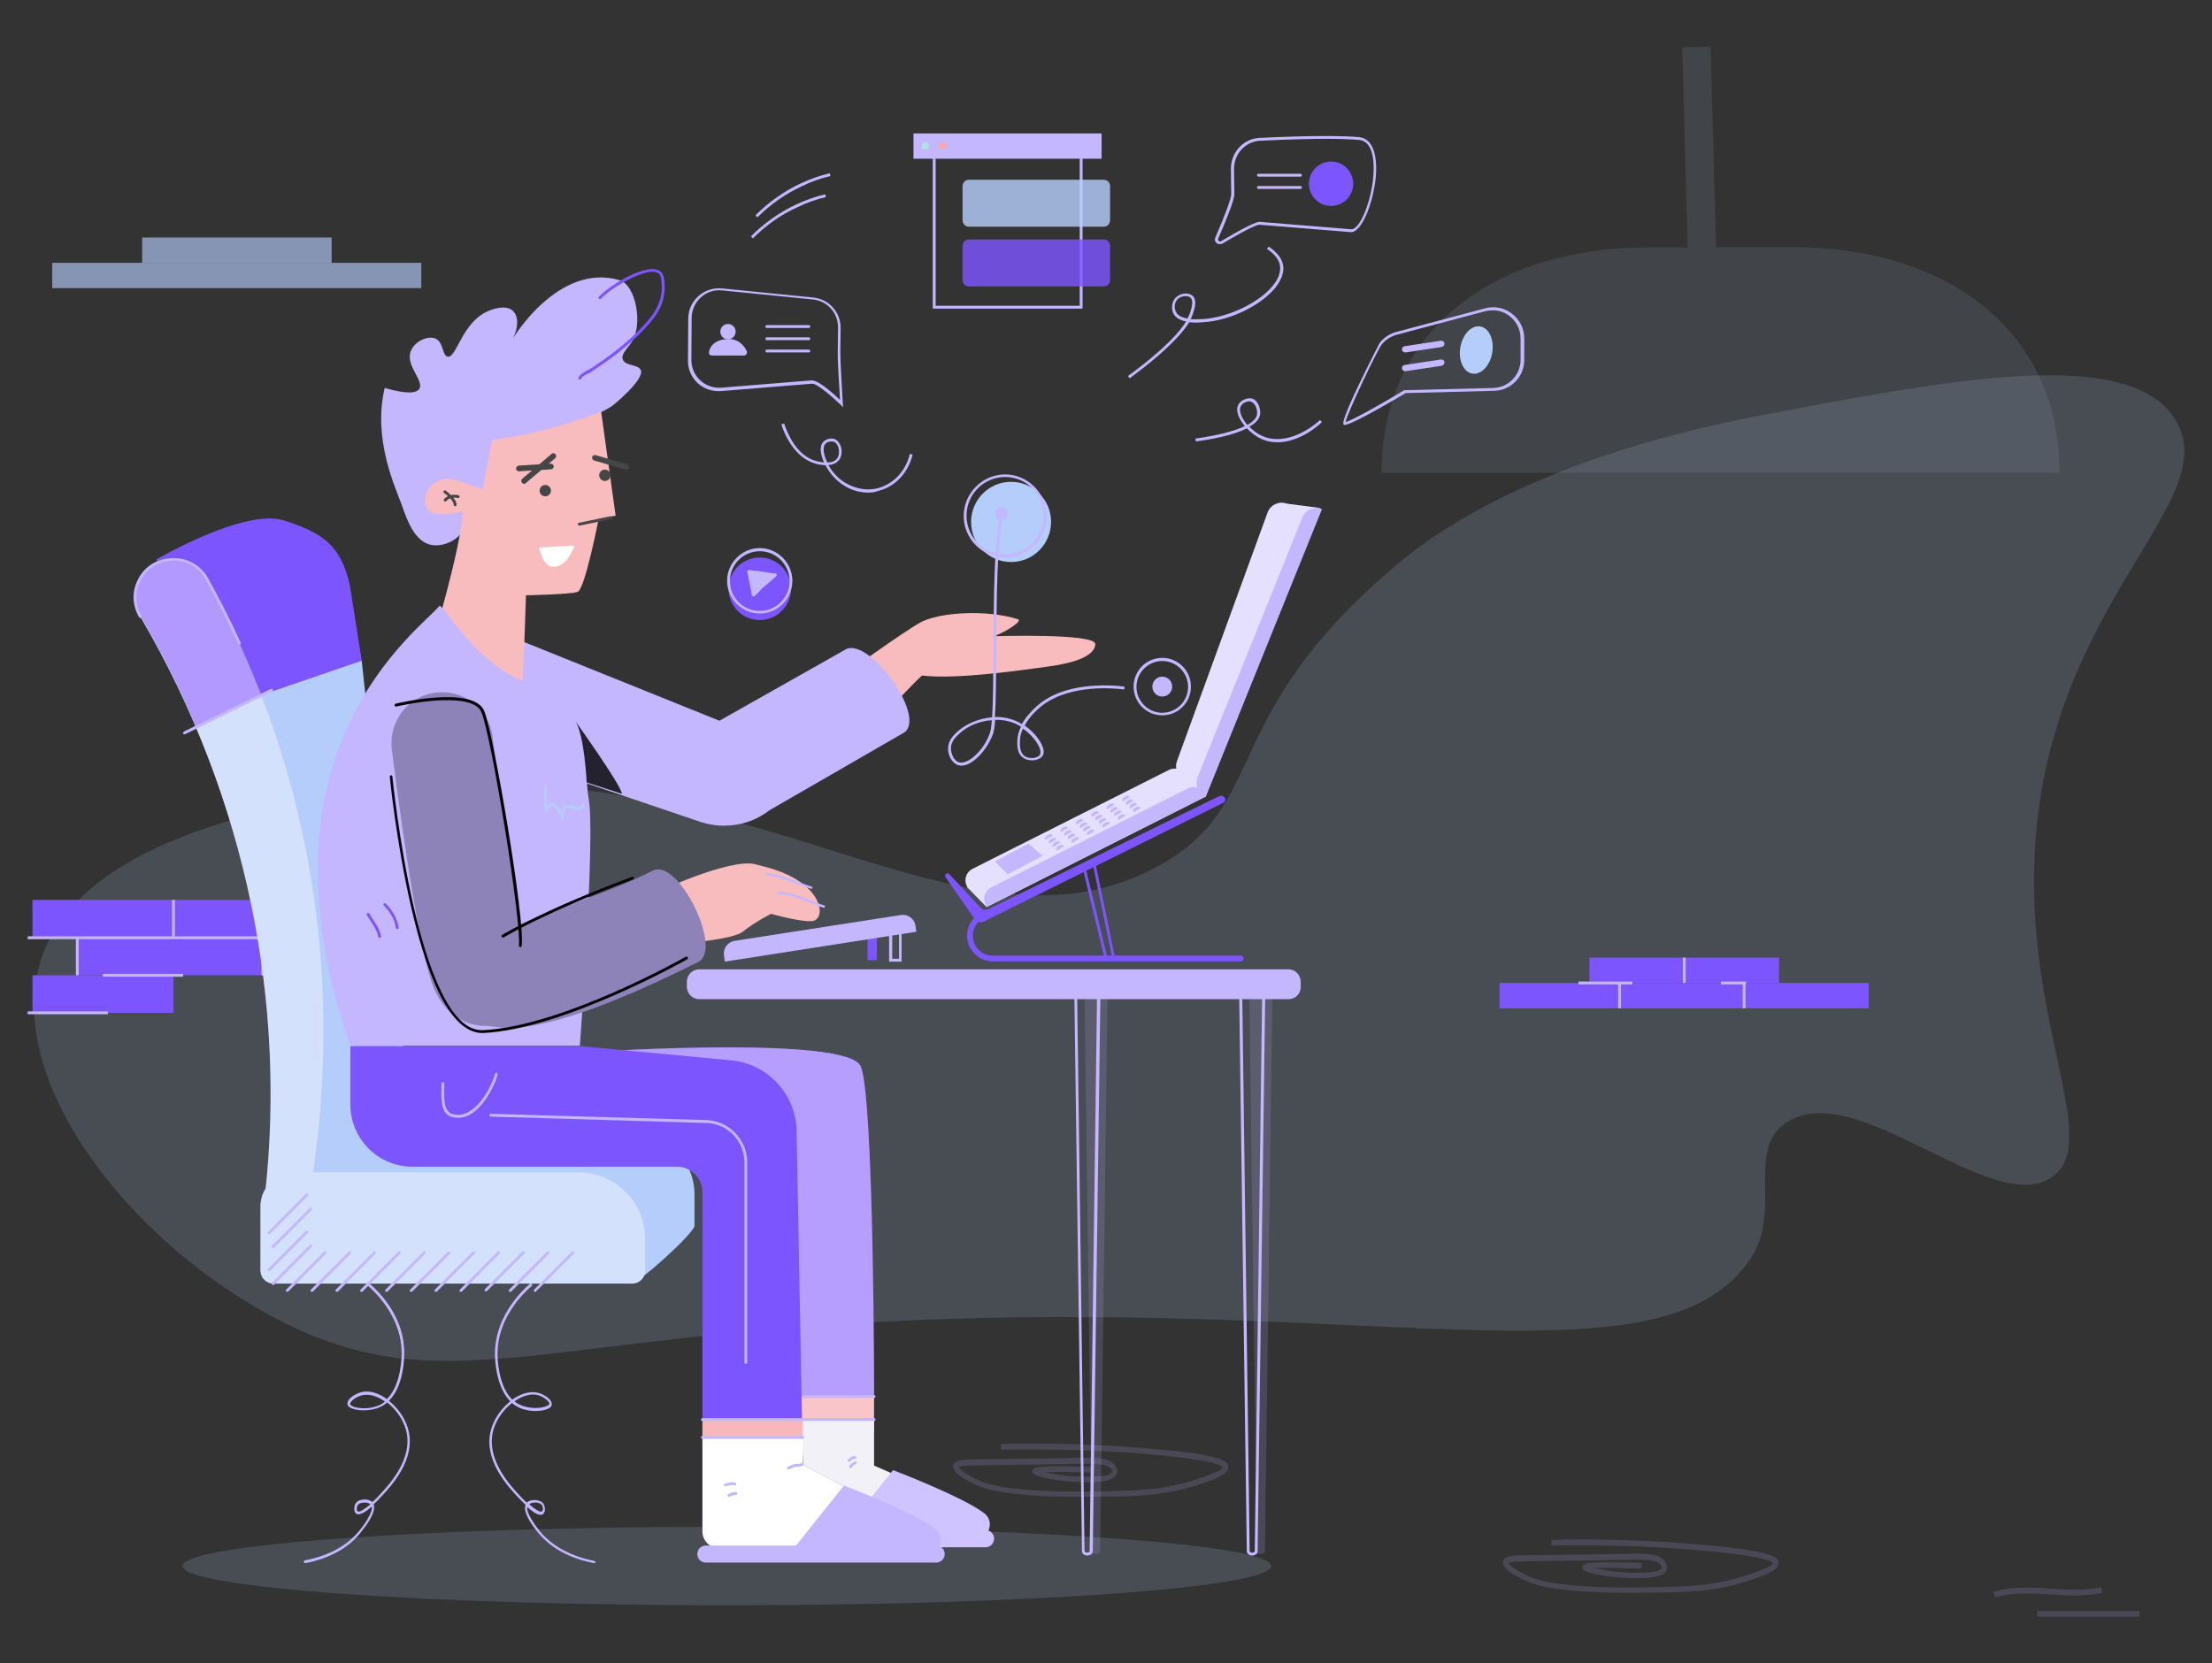 <svg width="234" height="176" viewBox="0 0 234 176" fill="none" xmlns="http://www.w3.org/2000/svg">
<rect x="0" y="0" width="234" height="176" fill="#333333" stroke="none"/>
<g opacity="0.4">
<path opacity="0.4" d="M4.715 100.525C9.336 89.239 27.402 85.808 35.055 84.364C77.098 76.388 100.505 103.444 122.293 91.767C134.566 85.206 128.535 75.907 147.741 59.776C150.591 57.368 161.095 48.761 186.303 43.946C206.409 40.124 225.225 36.513 230.117 44.397C235.429 52.974 217.003 63.478 215.292 89.42C214.062 108.109 222.464 120.749 217.093 124.541C210.761 128.995 196.116 113.676 188.824 118.883C184.742 121.802 188.524 128.152 185.193 133.178C176.19 146.691 147.29 137.722 97.955 139.648C57.022 141.243 46.728 148.587 29.443 139.648C13.418 131.402 -0.507 113.315 4.715 100.525Z" fill="#B5CDFB"/>
</g>
<path d="M47.43 99.226H8.177V103.198H47.43V99.226Z" fill="#7D55FF"/>
<path d="M33.295 95.223H3.435V99.195H33.295V95.223Z" fill="#7D55FF"/>
<path d="M18.35 103.198H3.435V107.171H18.35V103.198Z" fill="#7D55FF"/>
<path d="M31.704 99.075H2.925V99.376H31.704V99.075Z" fill="#C4B6FF"/>
<path d="M19.37 103.048H10.877V103.349H19.37V103.048Z" fill="#C4B6FF"/>
<path d="M8.327 99.226H8.027V103.198H8.327V99.226Z" fill="#C4B6FF"/>
<path d="M18.5 95.223H18.2V99.195H18.5V95.223Z" fill="#C4B6FF"/>
<path d="M27.952 99.226H27.652V103.198H27.952V99.226Z" fill="#C4B6FF"/>
<path d="M11.418 107.02H2.925V107.321H11.418V107.02Z" fill="#C4B6FF"/>
<g opacity="0.4">
<path opacity="0.4" d="M76.888 169.859C108.693 169.859 134.477 167.999 134.477 165.706C134.477 163.412 108.693 161.552 76.888 161.552C45.083 161.552 19.3 163.412 19.3 165.706C19.3 167.999 45.083 169.859 76.888 169.859Z" fill="#B5CDFB"/>
</g>
<g opacity="0.4">
<path opacity="0.4" d="M211.061 169.016L210.881 168.444C212.801 167.842 214.932 167.963 217.003 168.113C218.863 168.234 220.634 168.324 222.254 167.963L222.404 168.535C220.694 168.926 218.804 168.836 216.973 168.715C214.962 168.595 212.891 168.475 211.061 169.016Z" fill="#C4B6FF"/>
</g>
<g opacity="0.4">
<path opacity="0.4" d="M226.337 170.461H215.503V171.063H226.337V170.461Z" fill="#C4B6FF"/>
</g>
<g opacity="0.4">
<path opacity="0.4" d="M172.44 168.535C163.917 168.535 161.906 167.541 161.156 167.15C159.236 166.217 159.086 165.705 159.026 165.525C158.966 165.375 158.996 165.194 159.056 165.074C159.326 164.592 160.076 164.562 162.357 164.562C162.987 164.562 163.767 164.532 164.638 164.532C165.988 164.502 167.368 164.472 168.719 164.472C169.829 164.472 170.939 164.441 172.05 164.412H172.11C173.85 164.381 175.321 164.351 176.011 165.074C176.221 165.284 176.491 165.766 176.251 166.217C175.801 167 174.03 167.03 172.17 166.97C170.489 166.909 167.788 166.518 167.458 166.067C167.398 165.976 167.368 165.886 167.398 165.766C167.458 165.435 167.518 165.164 173.67 165.375L173.64 165.976C170.909 165.886 169.469 165.886 168.719 165.946C169.529 166.127 170.849 166.338 172.23 166.398C174.901 166.488 175.621 166.217 175.771 165.946C175.861 165.796 175.621 165.525 175.621 165.525C175.111 164.983 173.61 165.013 172.14 165.043H172.08C170.97 165.074 169.859 165.074 168.749 165.104C167.398 165.134 166.018 165.134 164.667 165.164C163.767 165.194 163.017 165.194 162.387 165.194C160.916 165.224 159.746 165.224 159.626 165.405C159.626 165.495 159.986 165.946 161.456 166.669C162.297 167.09 164.848 168.354 177.632 167.873C178.802 167.842 181.533 167.722 184.564 166.759C186.514 166.127 187.535 165.676 187.535 165.405C187.475 165.284 186.875 164.652 179.582 164.02C174.571 163.599 169.349 163.449 164.097 163.539V162.937C169.379 162.816 174.601 162.997 179.642 163.418C187.955 164.111 188.075 164.863 188.135 165.314C188.255 166.127 186.725 166.699 184.744 167.331C181.653 168.324 178.862 168.414 177.662 168.474C175.681 168.504 173.941 168.535 172.44 168.535Z" fill="#C4B6FF"/>
</g>
<g opacity="0.4">
<path opacity="0.4" d="M114.277 158.38C105.754 158.38 103.744 157.387 102.993 156.996C101.073 156.063 100.923 155.551 100.863 155.371C100.803 155.221 100.833 155.04 100.893 154.92C101.163 154.438 101.913 154.408 104.194 154.408C104.824 154.408 105.604 154.378 106.475 154.378C107.825 154.348 109.205 154.318 110.556 154.318C111.666 154.318 112.777 154.287 113.887 154.258H113.947C115.688 154.227 117.158 154.197 117.848 154.92C118.118 155.19 118.328 155.642 118.088 156.063C117.638 156.846 115.868 156.876 114.007 156.815C112.326 156.755 109.625 156.364 109.295 155.913C109.236 155.822 109.205 155.732 109.236 155.612C109.295 155.281 109.355 155.01 115.507 155.221L115.477 155.822C112.746 155.732 111.306 155.732 110.556 155.792C111.366 155.973 112.686 156.184 114.067 156.244C116.738 156.334 117.458 156.063 117.608 155.792C117.698 155.642 117.458 155.371 117.458 155.371C116.948 154.829 115.447 154.859 113.977 154.889H113.917C112.807 154.92 111.696 154.92 110.586 154.949C109.236 154.98 107.855 154.98 106.504 155.01C105.604 155.04 104.854 155.04 104.194 155.04C102.723 155.07 101.553 155.07 101.433 155.25C101.433 155.341 101.793 155.792 103.264 156.514C104.104 156.936 106.685 158.2 119.439 157.718C120.699 157.658 123.34 157.568 126.371 156.605C128.321 155.973 129.342 155.521 129.342 155.25C129.282 155.13 128.682 154.498 121.389 153.866C116.378 153.445 111.156 153.295 105.904 153.385V152.783C111.186 152.662 116.408 152.843 121.449 153.264C129.762 153.957 129.882 154.709 129.942 155.16C130.062 155.973 128.531 156.545 126.551 157.177C123.46 158.17 120.669 158.26 119.469 158.32C117.518 158.35 115.778 158.38 114.277 158.38Z" fill="#C4B6FF"/>
</g>
<path d="M197.678 104.011H158.635V106.689H197.678V104.011Z" fill="#7D55FF"/>
<path d="M188.194 101.332H168.148V104.011H188.194V101.332Z" fill="#7D55FF"/>
<path d="M172.68 103.86H166.978V104.161H172.68V103.86Z" fill="#C4B6FF"/>
<path d="M171.48 104.011H171.179V106.689H171.48V104.011Z" fill="#C4B6FF"/>
<path d="M178.322 101.332H178.022V104.011H178.322V101.332Z" fill="#C4B6FF"/>
<path d="M184.653 104.011H184.353V106.689H184.653V104.011Z" fill="#C4B6FF"/>
<path d="M184.714 103.86H182.043V104.161H184.714V103.86Z" fill="#C4B6FF"/>
<g opacity="0.8">
<path opacity="0.8" d="M44.568 27.81H5.525V30.488H44.568V27.81Z" fill="#B5CDFB"/>
<path opacity="0.8" d="M35.085 25.132H15.039V27.81H35.085V25.132Z" fill="#B5CDFB"/>
</g>
<g opacity="0.46">
<g opacity="0.46">
<path opacity="0.5" d="M217.873 50.02H146.151C146.151 42.226 149.301 36.267 154.373 32.264C159.445 28.231 166.467 26.185 174.239 26.185H178.531L177.961 4.998L180.962 4.938L181.532 26.155H189.785C205.299 26.155 217.873 34.461 217.873 50.02Z" fill="#B5CDFB"/>
</g>
</g>
<path d="M106.958 59.47C109.295 59.47 111.189 57.57 111.189 55.227C111.189 52.883 109.295 50.983 106.958 50.983C104.621 50.983 102.727 52.883 102.727 55.227C102.727 57.57 104.621 59.47 106.958 59.47Z" fill="#B5CDFB"/>
<path d="M80.37 65.609C82.193 65.609 83.671 64.127 83.671 62.299C83.671 60.47 82.193 58.988 80.37 58.988C78.547 58.988 77.069 60.47 77.069 62.299C77.069 64.127 78.547 65.609 80.37 65.609Z" fill="#7D55FF"/>
<path d="M80.37 64.917C78.479 64.917 76.918 63.352 76.918 61.456C76.918 59.56 78.479 57.995 80.37 57.995C82.26 57.995 83.821 59.56 83.821 61.456C83.821 63.352 82.29 64.917 80.37 64.917ZM80.37 58.326C78.629 58.326 77.219 59.741 77.219 61.486C77.219 63.232 78.629 64.646 80.37 64.646C82.11 64.646 83.521 63.232 83.521 61.486C83.521 59.741 82.11 58.326 80.37 58.326Z" fill="#C4B6FF"/>
<path d="M79.05 60.523C79.2 61.336 79.41 62.148 79.53 62.961C79.56 63.082 79.71 63.172 79.8 63.082C80.16 62.841 80.491 62.329 80.791 62.118C81.241 61.757 81.661 61.366 82.111 60.975C82.231 60.854 82.171 60.674 81.991 60.674C81.481 60.644 80.971 60.523 80.491 60.463C80.221 60.403 79.65 60.403 79.29 60.313C79.14 60.283 79.02 60.403 79.05 60.523Z" fill="#C4B6FF"/>
<path d="M89.194 43.098L88.924 42.827C88.023 41.955 86.433 40.6 85.953 40.6C85.953 40.6 85.953 40.6 85.923 40.6L76.26 41.383C75.359 41.443 74.459 41.142 73.799 40.54C73.138 39.908 72.748 39.035 72.778 38.132L72.808 33.708C72.808 32.806 73.198 31.933 73.889 31.331C74.549 30.729 75.479 30.428 76.379 30.518L86.013 31.481C87.693 31.632 88.954 33.046 88.924 34.732L88.894 37.44C88.894 38.313 89.164 42.707 89.164 42.767L89.194 43.098ZM85.953 40.269C86.613 40.269 88.173 41.654 88.864 42.316C88.804 41.202 88.593 38.102 88.624 37.35L88.654 34.641C88.654 33.106 87.513 31.843 86.013 31.692L76.379 30.729C75.569 30.639 74.729 30.91 74.129 31.481C73.529 32.023 73.169 32.836 73.169 33.648L73.139 38.072C73.139 38.885 73.469 39.697 74.069 40.239C74.669 40.811 75.479 41.082 76.32 41.021L85.983 40.239C85.922 40.269 85.923 40.269 85.953 40.269Z" fill="#C4B6FF"/>
<path d="M75.329 37.621H78.69C78.93 37.621 79.11 37.35 78.99 37.139C78.75 36.628 78.18 35.875 77.099 35.875C75.719 35.875 75.088 36.597 74.999 37.26C74.969 37.47 75.119 37.621 75.329 37.621Z" fill="#C4B6FF"/>
<path d="M77.009 35.906C77.457 35.906 77.82 35.542 77.82 35.093C77.82 34.644 77.457 34.28 77.009 34.28C76.562 34.28 76.199 34.644 76.199 35.093C76.199 35.542 76.562 35.906 77.009 35.906Z" fill="#C4B6FF"/>
<path d="M85.562 34.702H81.121C81.03 34.702 80.971 34.642 80.971 34.551C80.971 34.461 81.03 34.401 81.121 34.401H85.562C85.652 34.401 85.712 34.461 85.712 34.551C85.712 34.642 85.652 34.702 85.562 34.702Z" fill="#C4B6FF"/>
<path d="M85.562 35.995H81.121C81.03 35.995 80.971 35.935 80.971 35.845C80.971 35.755 81.03 35.695 81.121 35.695H85.562C85.652 35.695 85.712 35.755 85.712 35.845C85.712 35.935 85.652 35.995 85.562 35.995Z" fill="#C4B6FF"/>
<path d="M85.562 37.29H81.121C81.03 37.29 80.971 37.23 80.971 37.139C80.971 37.049 81.03 36.989 81.121 36.989H85.562C85.652 36.989 85.712 37.049 85.712 37.139C85.712 37.23 85.652 37.29 85.562 37.29Z" fill="#C4B6FF"/>
<path d="M129.016 25.824C128.895 25.824 128.776 25.794 128.685 25.703C128.506 25.553 128.475 25.342 128.566 25.132C129.646 22.664 130.246 20.979 130.246 20.557L130.216 17.849C130.216 16.163 131.446 14.749 133.127 14.598C133.217 14.598 140.329 14.207 143.75 14.508C145.101 14.629 145.731 16.133 145.551 18.601C145.311 21.34 144.11 24.53 142.94 24.56C142.91 24.56 142.91 24.56 142.88 24.56L133.217 23.777C133.097 23.777 132.467 23.898 129.286 25.794C129.196 25.824 129.106 25.824 129.016 25.824ZM140.359 14.689C136.998 14.689 133.217 14.899 133.187 14.899C131.687 15.05 130.546 16.314 130.546 17.849L130.576 20.557C130.576 21.189 129.646 23.476 128.866 25.252C128.836 25.342 128.866 25.433 128.926 25.493C128.986 25.553 129.076 25.583 129.166 25.523C131.506 24.139 132.887 23.446 133.277 23.476L142.94 24.259H142.97C143.87 24.259 145.071 21.34 145.281 18.601C145.371 17.518 145.401 14.96 143.781 14.809C142.79 14.719 141.59 14.689 140.359 14.689Z" fill="#C4B6FF"/>
<path d="M140.809 21.791C142.102 21.791 143.15 20.74 143.15 19.444C143.15 18.147 142.102 17.096 140.809 17.096C139.516 17.096 138.468 18.147 138.468 19.444C138.468 20.74 139.516 21.791 140.809 21.791Z" fill="#7D55FF"/>
<path d="M122.952 73.705C123.533 73.705 124.003 73.233 124.003 72.652C124.003 72.07 123.533 71.598 122.952 71.598C122.372 71.598 121.902 72.07 121.902 72.652C121.902 73.233 122.372 73.705 122.952 73.705Z" fill="#C4B6FF"/>
<path d="M122.954 75.691C121.273 75.691 119.922 74.337 119.922 72.652C119.922 70.966 121.273 69.612 122.954 69.612C124.634 69.612 125.984 70.966 125.984 72.652C125.984 74.337 124.634 75.691 122.954 75.691ZM122.954 69.943C121.453 69.943 120.222 71.177 120.222 72.682C120.222 74.187 121.453 75.421 122.954 75.421C124.454 75.421 125.684 74.187 125.684 72.682C125.684 71.177 124.454 69.943 122.954 69.943Z" fill="#C4B6FF"/>
<path d="M137.568 18.691H133.127C133.037 18.691 132.977 18.631 132.977 18.541C132.977 18.451 133.037 18.39 133.127 18.39H137.568C137.658 18.39 137.718 18.451 137.718 18.541C137.718 18.631 137.658 18.691 137.568 18.691Z" fill="#C4B6FF"/>
<path d="M137.568 19.985H133.127C133.037 19.985 132.977 19.925 132.977 19.835C132.977 19.744 133.037 19.684 133.127 19.684H137.568C137.658 19.684 137.718 19.744 137.718 19.835C137.718 19.925 137.658 19.985 137.568 19.985Z" fill="#C4B6FF"/>
<path d="M114.521 32.655H98.675V14.839H114.521V32.655ZM98.976 32.354H114.22V15.14H98.976V32.354Z" fill="#C4B6FF"/>
<path d="M116.531 14.117H96.635V16.795H116.531V14.117Z" fill="#C4B6FF"/>
<path d="M97.895 15.832C98.111 15.832 98.286 15.657 98.286 15.441C98.286 15.225 98.111 15.049 97.895 15.049C97.68 15.049 97.506 15.225 97.506 15.441C97.506 15.657 97.68 15.832 97.895 15.832Z" fill="#AFE3E2"/>
<path d="M99.726 15.832C99.941 15.832 100.116 15.657 100.116 15.441C100.116 15.225 99.941 15.049 99.726 15.049C99.51 15.049 99.335 15.225 99.335 15.441C99.335 15.657 99.51 15.832 99.726 15.832Z" fill="#F6A7AB"/>
<g opacity="0.9">
<path opacity="0.9" d="M116.771 23.988H102.487C102.127 23.988 101.827 23.687 101.827 23.326V19.684C101.827 19.323 102.127 19.022 102.487 19.022H116.771C117.131 19.022 117.432 19.323 117.432 19.684V23.326C117.432 23.687 117.131 23.988 116.771 23.988Z" fill="#B5CDFB"/>
</g>
<g opacity="0.9">
<path opacity="0.9" d="M116.771 30.308H102.487C102.127 30.308 101.827 30.007 101.827 29.646V26.004C101.827 25.643 102.127 25.342 102.487 25.342H116.771C117.131 25.342 117.432 25.643 117.432 26.004V29.646C117.432 30.007 117.131 30.308 116.771 30.308Z" fill="#7D55FF"/>
</g>
<path d="M91.864 52.126C90.723 52.126 89.823 51.705 89.433 51.464C88.473 50.923 87.752 50.05 87.332 49.237C86.942 49.208 86.552 49.147 86.252 49.057C84.031 48.425 82.981 45.927 82.651 44.904L82.951 44.813C83.281 45.807 84.242 48.214 86.342 48.786C86.552 48.846 86.852 48.907 87.182 48.936C87.032 48.636 86.942 48.334 86.882 48.064C86.762 47.522 86.822 47.101 87.032 46.83C87.332 46.439 87.963 46.288 88.383 46.499C88.653 46.649 88.863 46.95 88.983 47.342C89.103 47.853 89.013 48.365 88.743 48.696C88.473 49.027 88.083 49.177 87.632 49.208C88.052 49.96 88.713 50.712 89.553 51.163C90.033 51.434 91.354 52.066 92.914 51.645C94.535 51.194 95.825 49.839 96.245 48.034L96.545 48.094C96.095 49.99 94.745 51.464 93.004 51.916C92.614 52.066 92.224 52.126 91.864 52.126ZM87.933 46.709C87.692 46.709 87.422 46.8 87.272 47.01C87.122 47.221 87.092 47.582 87.182 48.004C87.242 48.305 87.362 48.606 87.513 48.936C87.902 48.936 88.293 48.846 88.533 48.545C88.743 48.274 88.803 47.853 88.713 47.432C88.653 47.131 88.473 46.89 88.293 46.77C88.173 46.74 88.052 46.709 87.933 46.709Z" fill="#C4B6FF"/>
<path d="M119.502 40.029L119.322 39.788C121.182 38.434 124.213 36.056 125.474 34.01C124.933 33.919 124.423 33.678 124.153 33.227C123.883 32.715 123.913 31.873 124.453 31.422C124.964 30.97 125.804 30.94 126.194 31.331C126.644 31.783 126.374 32.655 126.224 33.107C126.164 33.317 126.074 33.558 125.954 33.769C126.434 33.799 126.884 33.769 127.184 33.769C129.885 33.618 133.186 32.053 134.657 30.218C135.257 29.495 135.497 28.743 135.407 28.111C135.317 27.479 134.837 26.877 134.026 26.335L134.207 26.095C135.107 26.697 135.617 27.359 135.737 28.081C135.857 28.803 135.557 29.616 134.927 30.428C133.366 32.354 130.065 33.95 127.214 34.1C126.884 34.13 126.344 34.16 125.804 34.1C124.513 36.176 121.392 38.644 119.502 40.029ZM125.414 31.331C125.144 31.331 124.844 31.422 124.633 31.602C124.213 31.963 124.183 32.625 124.423 33.047C124.633 33.438 125.114 33.618 125.624 33.709C125.744 33.468 125.864 33.227 125.924 32.986C126.044 32.595 126.284 31.843 125.954 31.512C125.834 31.391 125.624 31.331 125.414 31.331Z" fill="#C4B6FF"/>
<path d="M135.108 46.8C134.507 46.8 133.937 46.68 133.427 46.439C132.887 46.198 132.347 45.777 131.897 45.325C130.426 46.078 128.115 46.499 126.495 46.709L126.465 46.408C128.806 46.078 130.576 45.626 131.687 45.084C131.057 44.332 130.696 43.489 130.966 42.888C131.207 42.346 131.987 42.015 132.527 42.195C133.127 42.436 133.367 43.309 133.307 43.821C133.247 44.332 132.827 44.783 132.167 45.145C132.557 45.566 133.037 45.927 133.547 46.138C135.258 46.92 137.599 46.258 139.639 44.453L139.849 44.663C138.319 46.078 136.608 46.8 135.108 46.8ZM132.167 42.466C131.807 42.466 131.357 42.707 131.236 43.038C131.026 43.489 131.357 44.272 131.957 44.964C132.587 44.603 132.947 44.212 132.977 43.821C133.037 43.399 132.827 42.677 132.377 42.526C132.347 42.496 132.257 42.466 132.167 42.466Z" fill="#C4B6FF"/>
<path d="M80.129 22.995L79.919 22.784C81.33 21.37 82.92 20.256 84.691 19.414C85.681 18.962 86.731 18.571 87.782 18.33L87.841 18.631C86.791 18.872 85.771 19.233 84.811 19.715C83.07 20.527 81.51 21.61 80.129 22.995Z" fill="#C4B6FF"/>
<path d="M79.649 25.222L79.439 25.011C80.849 23.597 82.44 22.483 84.21 21.64C85.201 21.189 86.251 20.798 87.301 20.557L87.362 20.858C86.311 21.099 85.291 21.46 84.33 21.942C82.59 22.724 81.03 23.837 79.649 25.222Z" fill="#C4B6FF"/>
<g opacity="0.4">
<path opacity="0.4" d="M133.367 164.442C133.127 164.442 132.947 164.321 132.947 164.141L132.167 105.215H134.597L133.817 164.141C133.817 164.321 133.607 164.442 133.367 164.442Z" fill="#C4B6FF"/>
</g>
<g opacity="0.4">
<path opacity="0.4" d="M115.931 164.442C115.691 164.442 115.511 164.321 115.511 164.141L114.73 105.215H117.161L116.381 164.141C116.351 164.321 116.171 164.442 115.931 164.442Z" fill="#C4B6FF"/>
</g>
<path d="M125.594 82.312L102.397 93.989L102.277 93.748C101.947 93.086 102.217 92.274 102.877 91.942L123.674 81.469C124.334 81.138 125.144 81.409 125.474 82.071L125.594 82.312Z" fill="#C4B6FF"/>
<path d="M102.427 93.989L104.377 95.975L127.575 84.268L125.594 82.312L122.443 83.004L103.177 92.876L102.427 93.989Z" fill="#C4B6FF"/>
<path d="M125.475 82.583L136.129 53.3C135.288 52.999 134.388 53.421 134.088 54.264L124.515 80.537C124.215 81.379 124.665 82.282 125.475 82.583Z" fill="#C4B6FF"/>
<path d="M136.128 53.3L139.609 53.752L127.095 84.208L125.475 82.583L125.805 79.363L135.138 54.203L136.128 53.3Z" fill="#C4B6FF"/>
<path fill-rule="evenodd" clip-rule="evenodd" d="M123.673 81.469C123.92 81.346 124.187 81.306 124.443 81.339C124.398 81.08 124.418 80.805 124.514 80.537L134.087 54.264C134.387 53.421 135.287 52.999 136.127 53.3H136.127H136.127L139.608 53.752L127.216 83.914L127.574 84.268L104.377 95.975L102.426 93.989L102.442 93.966L102.397 93.989L102.277 93.748C101.946 93.086 102.217 92.273 102.877 91.942L123.673 81.469Z" fill="white" fill-opacity="0.57"/>
<path d="M131.266 101.724H105.008C103.537 101.724 102.307 100.52 102.307 99.015C102.307 97.51 103.507 96.306 105.008 96.306C105.188 96.306 105.308 96.427 105.308 96.607C105.308 96.788 105.188 96.908 105.008 96.908C103.867 96.908 102.907 97.841 102.907 99.015C102.907 100.159 103.837 101.122 105.008 101.122H131.266C131.446 101.122 131.566 101.242 131.566 101.423C131.566 101.603 131.416 101.724 131.266 101.724Z" fill="#7D55FF"/>
<path d="M92.764 101.603H91.773V98.985L92.764 98.744V101.603Z" fill="#7D55FF"/>
<path d="M132.466 164.592C132.136 164.592 131.896 164.412 131.896 164.141L131.086 105.064H133.847L133.037 164.141C133.066 164.412 132.796 164.592 132.466 164.592ZM131.416 105.395L132.196 164.141C132.196 164.201 132.316 164.291 132.466 164.291C132.616 164.291 132.737 164.201 132.737 164.141L133.517 105.395H131.416Z" fill="#C4B6FF"/>
<path d="M115.03 164.592C114.7 164.592 114.46 164.412 114.46 164.141L113.65 105.064H116.411L115.6 164.141C115.6 164.412 115.33 164.592 115.03 164.592ZM113.95 105.395L114.73 164.141C114.73 164.201 114.85 164.291 115 164.291C115.15 164.291 115.27 164.201 115.27 164.141L116.05 105.395H113.95Z" fill="#C4B6FF"/>
<path d="M136.308 105.726H73.978C73.228 105.726 72.657 105.124 72.657 104.402V103.89C72.657 103.138 73.257 102.566 73.978 102.566H136.278C137.028 102.566 137.598 103.168 137.598 103.89V104.402C137.628 105.154 137.028 105.726 136.308 105.726Z" fill="#C4B6FF"/>
<path d="M127.574 84.268L104.376 95.945L104.256 95.704C103.926 95.042 104.196 94.23 104.856 93.898L125.653 83.425C126.313 83.094 127.124 83.365 127.454 84.027L127.574 84.268Z" fill="#C4B6FF"/>
<path d="M127.575 84.269L139.849 53.872C139.039 53.541 138.108 53.932 137.778 54.745L126.705 82.192C126.375 83.035 126.765 83.937 127.575 84.269Z" fill="#C4B6FF"/>
<path d="M95.375 101.753H94.054V98.623L95.375 98.262V101.753ZM94.384 101.452H95.105V98.653L94.384 98.834V101.452Z" fill="#C4B6FF"/>
<path d="M118.002 101.573H116.891L114.521 91.822L115.841 91.13L118.002 101.573ZM117.132 101.272H117.642L115.631 91.582L114.881 91.973L117.132 101.272Z" fill="#7D55FF"/>
<path d="M128.985 84.238L104.587 96.186C104.287 96.337 103.927 96.276 103.717 96.036L100.416 92.484C100.176 92.274 99.846 92.575 100.026 92.816L103.117 97.27C103.327 97.571 103.747 97.691 104.077 97.51L129.375 84.961C129.525 84.901 129.616 84.75 129.616 84.6C129.585 84.299 129.255 84.118 128.985 84.238Z" fill="#7D55FF"/>
<path d="M110.619 88.873C110.528 88.723 110.499 88.572 110.829 88.362C111.129 88.181 111.279 88.271 111.369 88.422" fill="#C4B6FF"/>
<path d="M105.246 91.16L108.787 89.264L110.288 90.558L106.597 92.515L105.246 91.16Z" fill="#C4B6FF"/>
<path d="M111.008 89.264C110.918 89.114 110.888 88.963 111.218 88.753C111.519 88.572 111.669 88.662 111.759 88.813" fill="#C4B6FF"/>
<path d="M111.399 89.626C111.309 89.475 111.278 89.325 111.609 89.114C111.909 88.933 112.059 89.024 112.149 89.174" fill="#C4B6FF"/>
<path d="M111.789 90.017C111.698 89.867 111.668 89.716 111.999 89.505C112.299 89.325 112.449 89.415 112.538 89.566" fill="#C4B6FF"/>
<path d="M112.239 88.06C112.149 87.91 112.119 87.759 112.449 87.549C112.749 87.368 112.899 87.458 112.989 87.609" fill="#C4B6FF"/>
<path d="M112.629 88.451C112.539 88.301 112.509 88.15 112.839 87.94C113.139 87.759 113.289 87.85 113.38 88" fill="#C4B6FF"/>
<path d="M113.019 88.812C112.929 88.662 112.899 88.511 113.229 88.301C113.529 88.121 113.679 88.211 113.769 88.361" fill="#C4B6FF"/>
<path d="M113.409 89.204C113.319 89.053 113.289 88.903 113.619 88.692C113.919 88.511 114.069 88.602 114.159 88.752" fill="#C4B6FF"/>
<path d="M113.889 87.248C113.799 87.097 113.769 86.947 114.099 86.736C114.399 86.556 114.549 86.646 114.639 86.796" fill="#C4B6FF"/>
<path d="M114.28 87.639C114.19 87.488 114.16 87.338 114.49 87.127C114.79 86.947 114.94 87.037 115.03 87.188" fill="#C4B6FF"/>
<path d="M114.64 88C114.55 87.85 114.52 87.699 114.85 87.489C115.15 87.308 115.3 87.398 115.39 87.549" fill="#C4B6FF"/>
<path d="M115.029 88.391C114.939 88.241 114.909 88.09 115.239 87.88C115.54 87.699 115.69 87.789 115.78 87.94" fill="#C4B6FF"/>
<path d="M115.51 86.436C115.42 86.285 115.39 86.135 115.72 85.924C116.02 85.743 116.17 85.834 116.26 85.984" fill="#C4B6FF"/>
<path d="M115.901 86.827C115.811 86.676 115.781 86.526 116.111 86.315C116.411 86.134 116.561 86.225 116.651 86.375" fill="#C4B6FF"/>
<path d="M116.291 87.188C116.201 87.038 116.17 86.887 116.501 86.677C116.801 86.496 116.951 86.586 117.041 86.737" fill="#C4B6FF"/>
<path d="M116.679 87.579C116.589 87.429 116.559 87.278 116.889 87.067C117.189 86.887 117.339 86.977 117.43 87.128" fill="#C4B6FF"/>
<path d="M117.13 85.623C117.039 85.472 117.009 85.322 117.34 85.111C117.64 84.93 117.79 85.021 117.88 85.171" fill="#C4B6FF"/>
<path d="M117.521 86.014C117.431 85.863 117.4 85.713 117.731 85.502C118.031 85.322 118.181 85.412 118.271 85.562" fill="#C4B6FF"/>
<path d="M117.911 86.375C117.82 86.225 117.791 86.074 118.121 85.864C118.421 85.683 118.571 85.773 118.661 85.924" fill="#C4B6FF"/>
<path d="M118.299 86.766C118.209 86.616 118.179 86.466 118.509 86.255C118.809 86.074 118.959 86.165 119.05 86.315" fill="#C4B6FF"/>
<path d="M118.781 84.81C118.691 84.66 118.661 84.509 118.991 84.299C119.291 84.118 119.441 84.208 119.531 84.359" fill="#C4B6FF"/>
<path d="M119.141 85.201C119.051 85.051 119.021 84.901 119.351 84.69C119.651 84.509 119.801 84.6 119.891 84.75" fill="#C4B6FF"/>
<path d="M119.531 85.563C119.441 85.412 119.411 85.262 119.741 85.051C120.041 84.871 120.191 84.961 120.281 85.111" fill="#C4B6FF"/>
<path d="M119.922 85.954C119.832 85.803 119.802 85.653 120.132 85.442C120.432 85.262 120.582 85.352 120.672 85.502" fill="#C4B6FF"/>
<path d="M96.935 98.593L76.678 101.753L76.589 101.091C76.468 100.369 76.978 99.677 77.699 99.556L95.314 96.818C96.035 96.698 96.725 97.209 96.845 97.931L96.935 98.593Z" fill="#C4B6FF"/>
<path d="M66.745 135.821L34.275 131.096C33.434 131.096 32.744 130.464 32.744 129.712V122.94C32.744 120.954 34.515 119.329 36.706 119.329H65.725C70.016 119.329 73.467 122.489 73.467 126.371V129.712C73.437 130.464 67.585 135.821 66.745 135.821Z" fill="#B5CDFB"/>
<path d="M38.266 69.913L44.238 125.438L30.224 126.522L29.023 82.553L24.492 73.013L33.015 68.589L38.266 69.913Z" fill="#B5CDFB"/>
<path d="M16.539 59.199C16.539 59.199 25.902 53.722 30.073 55.076C34.245 56.43 36.045 57.755 37.006 61.908L38.266 69.913L27.643 73.555L17.589 61.336L16.539 59.199Z" fill="#7D55FF"/>
<path d="M28.033 126.461C29.173 116.199 28.663 105.876 26.592 95.794C24.401 85.171 20.47 74.848 14.858 65.278C13.448 62.87 14.858 59.771 17.619 59.289C17.649 59.289 17.679 59.289 17.709 59.259C19.39 58.958 21.04 59.771 21.881 61.245C27.642 71.628 31.454 82.974 33.164 94.651C34.635 104.703 34.575 115.055 32.924 125.288C32.474 128.117 27.733 129.14 28.033 126.461Z" fill="#B5CDFB"/>
<path d="M27.643 73.554L20.741 76.955C19.06 72.952 17.11 69.04 14.889 65.248C13.479 62.84 14.889 59.741 17.65 59.259C17.68 59.259 17.71 59.259 17.74 59.259C19.39 58.958 21.071 59.771 21.911 61.245C24.102 65.218 26.023 69.311 27.643 73.554Z" fill="#7D55FF"/>
<path d="M66.865 135.821H28.933C28.152 135.821 27.552 135.189 27.552 134.437V127.665C27.552 125.679 29.173 124.054 31.153 124.054H61.223C65.094 124.054 68.245 127.214 68.245 131.096V134.437C68.275 135.189 67.645 135.821 66.865 135.821Z" fill="#B5CDFB"/>
<path opacity="0.4" d="M33.115 124.054H61.223C65.095 124.054 68.246 127.214 68.246 131.096V134.437C68.276 135.189 67.645 135.821 66.865 135.821H28.933C28.153 135.821 27.553 135.189 27.553 134.437V127.665C27.553 126.96 27.757 126.299 28.11 125.741C29.148 115.716 28.614 105.641 26.592 95.794C24.401 85.171 20.47 74.848 14.858 65.278C13.448 62.87 14.858 59.771 17.619 59.289C17.649 59.289 17.679 59.289 17.709 59.259C19.39 58.958 21.04 59.771 21.881 61.245C27.642 71.628 31.454 82.974 33.164 94.651C34.576 104.299 34.577 114.224 33.115 124.054Z" fill="white"/>
<path d="M32.291 165.405C32.231 165.405 32.171 165.344 32.141 165.284C32.111 165.194 32.171 165.134 32.261 165.104C34.691 164.652 36.642 163.599 37.933 162.064C38.503 161.402 39.433 160.078 39.343 159.416C38.713 159.957 38.022 160.409 37.693 160.168C37.572 160.108 37.512 159.957 37.483 159.777C37.452 159.506 37.512 159.205 37.662 159.025C37.843 158.784 38.203 158.663 38.593 158.663C38.923 158.663 39.223 158.784 39.403 158.934C39.643 158.724 39.883 158.483 40.123 158.212C41.143 157.128 43.844 154.269 42.914 151.2C42.584 150.086 41.834 149.093 40.964 148.401C40.754 148.582 40.544 148.732 40.273 148.852C39.223 149.364 37.843 149.304 37.152 149.003C36.912 148.882 36.792 148.762 36.762 148.612C36.732 148.491 36.762 148.341 36.852 148.19C37.092 147.799 37.752 147.408 38.322 147.287C39.133 147.107 40.093 147.438 40.933 148.04C42.464 146.535 42.494 143.525 42.494 143.134C42.464 139.523 39.973 136.965 38.893 136.032C38.833 135.972 38.833 135.881 38.863 135.821C38.893 135.761 39.013 135.761 39.073 135.791C40.183 136.754 42.764 139.372 42.764 143.134C42.764 143.766 42.704 146.685 41.143 148.22C42.044 148.943 42.824 149.996 43.154 151.139C44.115 154.39 41.324 157.309 40.273 158.423C40.063 158.663 39.793 158.934 39.523 159.175C39.883 160.018 38.533 161.703 38.112 162.215C36.822 163.84 34.782 164.923 32.291 165.405ZM38.533 158.994C38.233 158.994 37.993 159.085 37.872 159.235C37.783 159.355 37.722 159.566 37.752 159.747C37.752 159.837 37.812 159.897 37.843 159.927C38.022 160.048 38.533 159.717 39.193 159.175C39.043 159.054 38.833 158.994 38.593 158.994C38.533 158.994 38.533 158.994 38.533 158.994ZM38.803 147.588C38.653 147.588 38.533 147.588 38.383 147.618C37.812 147.739 37.272 148.1 37.092 148.401C37.032 148.461 37.032 148.551 37.032 148.582C37.032 148.642 37.122 148.702 37.272 148.792C37.812 149.063 39.133 149.153 40.153 148.672C40.363 148.582 40.544 148.461 40.723 148.311C40.093 147.829 39.403 147.588 38.803 147.588Z" fill="#C4B6FF"/>
<path d="M62.861 165.405C62.831 165.405 62.831 165.405 62.861 165.405C60.34 164.923 58.33 163.84 57.009 162.275C56.559 161.763 55.239 160.078 55.599 159.235C55.329 158.964 55.059 158.693 54.849 158.483C53.798 157.369 51.007 154.42 51.968 151.2C52.298 150.056 53.078 149.003 53.978 148.281C52.448 146.716 52.358 143.826 52.358 143.195C52.388 139.463 54.939 136.814 56.049 135.851C56.109 135.791 56.199 135.791 56.259 135.881C56.319 135.972 56.319 136.032 56.229 136.092C55.149 137.025 52.658 139.583 52.628 143.195C52.628 143.586 52.658 146.595 54.188 148.1C55.029 147.498 55.989 147.197 56.799 147.348C57.399 147.468 58.03 147.859 58.27 148.25C58.36 148.401 58.39 148.551 58.36 148.672C58.33 148.822 58.18 148.973 57.969 149.063C57.279 149.394 55.869 149.424 54.849 148.912C54.609 148.792 54.368 148.642 54.158 148.461C53.288 149.153 52.538 150.147 52.208 151.26C51.307 154.33 53.978 157.189 54.999 158.272C55.239 158.543 55.479 158.784 55.719 158.994C55.899 158.814 56.199 158.724 56.529 158.724C56.919 158.724 57.279 158.844 57.459 159.085C57.609 159.295 57.669 159.566 57.639 159.837C57.609 160.018 57.519 160.138 57.429 160.228C57.069 160.469 56.409 160.018 55.779 159.476C55.659 160.108 56.619 161.432 57.189 162.124C58.48 163.629 60.43 164.682 62.861 165.164C62.951 165.194 62.981 165.254 62.981 165.344C62.981 165.375 62.921 165.405 62.861 165.405ZM55.989 159.175C56.649 159.747 57.159 160.048 57.339 159.927C57.37 159.897 57.399 159.837 57.429 159.747C57.459 159.566 57.399 159.355 57.309 159.235C57.189 159.085 56.919 158.964 56.619 158.994C56.349 158.994 56.109 159.055 55.989 159.175ZM54.428 148.281C54.609 148.431 54.788 148.551 54.999 148.642C56.019 149.123 57.309 149.033 57.88 148.762C58.03 148.702 58.12 148.612 58.12 148.551C58.12 148.521 58.12 148.431 58.06 148.371C57.88 148.1 57.339 147.709 56.769 147.588C56.019 147.468 55.179 147.739 54.428 148.281Z" fill="#C4B6FF"/>
<path d="M28.483 130.585C28.453 130.585 28.393 130.585 28.363 130.554C28.303 130.494 28.303 130.404 28.363 130.344L32.354 126.341C32.414 126.281 32.504 126.281 32.564 126.341C32.624 126.401 32.624 126.492 32.564 126.552L28.573 130.554C28.573 130.585 28.513 130.585 28.483 130.585Z" fill="#C4B6FF"/>
<path d="M56.632 136.694C56.602 136.694 56.542 136.694 56.512 136.664C56.452 136.604 56.452 136.513 56.512 136.453L60.503 132.451C60.563 132.39 60.653 132.39 60.713 132.451C60.773 132.511 60.773 132.601 60.713 132.661L56.722 136.634C56.692 136.664 56.662 136.694 56.632 136.694Z" fill="#C4B6FF"/>
<path d="M53.991 136.694C53.961 136.694 53.901 136.694 53.871 136.664C53.811 136.604 53.811 136.513 53.871 136.453L57.862 132.451C57.922 132.39 58.012 132.39 58.072 132.451C58.132 132.511 58.132 132.601 58.072 132.661L54.081 136.664C54.081 136.664 54.051 136.694 53.991 136.694Z" fill="#C4B6FF"/>
<path d="M48.769 136.694C48.739 136.694 48.678 136.694 48.649 136.664C48.589 136.604 48.589 136.513 48.649 136.453L52.64 132.451C52.7 132.39 52.79 132.39 52.85 132.451C52.91 132.511 52.91 132.601 52.85 132.661L48.859 136.664C48.829 136.664 48.799 136.694 48.769 136.694Z" fill="#C4B6FF"/>
<path d="M46.129 136.694C46.099 136.694 46.039 136.694 46.009 136.664C45.949 136.604 45.949 136.513 46.009 136.453L50 132.451C50.06 132.39 50.15 132.39 50.21 132.451C50.27 132.511 50.27 132.601 50.21 132.661L46.219 136.664C46.219 136.664 46.159 136.694 46.129 136.694Z" fill="#C4B6FF"/>
<path d="M43.517 136.694C43.487 136.694 43.427 136.694 43.397 136.664C43.337 136.604 43.337 136.513 43.397 136.453L47.388 132.451C47.448 132.39 47.538 132.39 47.598 132.451C47.658 132.511 47.658 132.601 47.598 132.661L43.607 136.664C43.577 136.664 43.547 136.694 43.517 136.694Z" fill="#C4B6FF"/>
<path d="M40.906 136.694C40.876 136.694 40.816 136.694 40.786 136.664C40.726 136.604 40.726 136.513 40.786 136.453L44.777 132.451C44.838 132.39 44.927 132.39 44.988 132.451C45.048 132.511 45.048 132.601 44.988 132.661L40.996 136.664C40.966 136.664 40.936 136.694 40.906 136.694Z" fill="#C4B6FF"/>
<path d="M38.265 136.694C38.235 136.694 38.175 136.694 38.145 136.664C38.085 136.604 38.085 136.513 38.145 136.453L42.136 132.451C42.196 132.39 42.286 132.39 42.346 132.451C42.407 132.511 42.407 132.601 42.346 132.661L38.355 136.664C38.355 136.664 38.295 136.694 38.265 136.694Z" fill="#C4B6FF"/>
<path d="M35.655 136.694C35.624 136.694 35.565 136.694 35.535 136.664C35.474 136.604 35.474 136.513 35.535 136.453L39.526 132.451C39.586 132.39 39.676 132.39 39.736 132.451C39.796 132.511 39.796 132.601 39.736 132.661L35.745 136.664C35.715 136.664 35.685 136.694 35.655 136.694Z" fill="#C4B6FF"/>
<path d="M33.014 136.694C32.983 136.694 32.923 136.694 32.893 136.664C32.833 136.604 32.833 136.513 32.893 136.453L36.885 132.451C36.945 132.39 37.035 132.39 37.095 132.451C37.155 132.511 37.155 132.601 37.095 132.661L33.104 136.664C33.104 136.664 33.074 136.694 33.014 136.694Z" fill="#C4B6FF"/>
<path d="M30.403 136.694C30.373 136.694 30.313 136.694 30.283 136.664C30.223 136.604 30.223 136.513 30.283 136.453L34.274 132.451C34.334 132.39 34.424 132.39 34.484 132.451C34.544 132.511 34.544 132.601 34.484 132.661L30.493 136.664C30.493 136.664 30.433 136.694 30.403 136.694Z" fill="#C4B6FF"/>
<path d="M28.903 132.059C28.873 132.059 28.813 132.059 28.783 132.029C28.723 131.969 28.723 131.879 28.783 131.818L32.774 127.816C32.834 127.756 32.924 127.756 32.984 127.816C33.044 127.876 33.044 127.966 32.984 128.026L28.993 132.029C28.963 132.059 28.933 132.059 28.903 132.059Z" fill="#C4B6FF"/>
<path d="M28.483 134.497C28.453 134.497 28.393 134.497 28.363 134.467C28.303 134.407 28.303 134.316 28.363 134.256L32.354 130.253C32.414 130.193 32.504 130.193 32.564 130.253C32.624 130.314 32.624 130.404 32.564 130.464L28.573 134.467C28.573 134.467 28.513 134.497 28.483 134.497Z" fill="#C4B6FF"/>
<path d="M28.903 135.972C28.873 135.972 28.813 135.972 28.783 135.942C28.723 135.881 28.723 135.791 28.783 135.731L32.774 131.728C32.834 131.668 32.924 131.668 32.984 131.728C33.044 131.789 33.044 131.879 32.984 131.939L28.993 135.942C28.963 135.942 28.933 135.972 28.903 135.972Z" fill="#C4B6FF"/>
<path d="M51.423 136.641C51.393 136.641 51.333 136.641 51.303 136.611C51.243 136.551 51.243 136.461 51.303 136.401L55.294 132.398C55.354 132.338 55.444 132.338 55.504 132.398C55.564 132.458 55.564 132.548 55.504 132.609L51.513 136.611C51.483 136.611 51.453 136.641 51.423 136.641Z" fill="#C4B6FF"/>
<path d="M19.511 77.708C19.451 77.708 19.391 77.678 19.391 77.618C19.361 77.557 19.391 77.467 19.451 77.407L28.664 72.892C28.724 72.862 28.814 72.892 28.874 72.953C28.904 73.013 28.874 73.103 28.814 73.163L19.601 77.678C19.541 77.678 19.541 77.708 19.511 77.708Z" fill="#C4B6FF"/>
<path d="M25.332 68.197C25.272 68.197 25.212 68.168 25.182 68.107C24.132 65.79 22.961 63.503 21.731 61.276C20.951 59.861 19.33 59.079 17.71 59.38C17.68 59.38 17.65 59.38 17.62 59.41C16.359 59.62 15.339 60.433 14.799 61.577C14.258 62.75 14.319 64.044 14.979 65.158C15.009 65.218 15.009 65.308 14.919 65.368C14.859 65.399 14.769 65.399 14.709 65.308C14.018 64.105 13.928 62.69 14.529 61.456C15.099 60.192 16.209 59.35 17.59 59.109C17.62 59.109 17.65 59.109 17.68 59.109C19.42 58.808 21.161 59.651 22.001 61.155C23.231 63.382 24.402 65.669 25.452 67.987C25.482 68.077 25.452 68.137 25.392 68.197C25.392 68.197 25.362 68.197 25.332 68.197Z" fill="#C4B6FF"/>
<path d="M89.162 71.478C89.162 71.478 95.493 66.903 97.384 65.85C99.305 64.827 104.166 64.436 107.678 65.519C108.338 65.73 105.727 67.235 105.037 67.325C105.037 67.325 115.96 66.964 115.87 68.168C115.81 69.371 113.829 70.124 110.978 70.515C108.128 70.906 101.136 71.93 97.534 71.478C95.433 73.404 90.722 78.821 90.722 78.821L87.091 73.705L89.162 71.478Z" fill="#F8BCBF"/>
<path d="M69.025 94.621C69.025 94.621 77.218 90.708 79.948 91.461C81.089 91.762 82.92 92.153 84.57 93.266C86.851 94.802 87.181 96.878 86.191 97.39C85.41 97.781 81.569 96.697 81.569 96.697C81.569 96.697 79.918 97.51 78.568 98.593C77.548 99.406 72.326 99.827 72.326 99.827C66.954 94.591 69.025 94.621 69.025 94.621Z" fill="#F8BCBF"/>
<path d="M76.618 87.368C75.718 87.368 74.817 87.218 73.947 86.917L53.09 79.844C50.269 78.911 53.901 77.317 54.831 74.488C55.761 71.659 50.359 66.091 53.18 67.024L76.108 76.263L89.312 68.8C91.713 67.054 98.075 75.752 95.674 77.497L81.389 85.743C80.009 86.826 78.329 87.368 76.618 87.368Z" fill="#C4B6FF"/>
<path d="M64.585 43.068C65.035 42.797 68.156 40.148 67.796 39.185C67.556 38.523 66.115 38.764 65.875 38.012C65.695 37.47 66.356 36.898 66.776 36.266C68.066 34.461 67.286 30.157 65.545 29.645C59.063 27.75 54.262 35.815 54.262 35.815C54.862 34.641 54.862 33.468 54.262 32.896C53.481 32.144 51.891 32.806 51.681 32.896C48.86 34.069 48.32 37.892 47.359 37.741C46.759 37.621 46.939 36.176 46.039 35.815C45.229 35.484 43.848 36.146 43.458 37.139C42.858 38.674 44.899 40.299 44.358 41.142C44.089 41.563 43.188 41.774 40.697 41.051C39.407 46.438 41.807 51.525 42.498 53.421C43.068 55.076 43.878 57.333 45.649 57.664C46.939 57.905 48.65 57.092 49.13 55.828C49.82 54.053 47.63 52.638 47.81 49.659C47.87 48.364 48.53 48.275 48.89 47.672C53.001 47.341 61.734 44.874 64.585 43.068Z" fill="#C4B6FF"/>
<path d="M45.618 68.408C45.618 68.408 48.829 57.905 48.949 54.083C48.949 54.083 44.598 55.437 44.988 52.728C45.378 49.99 48.949 50.652 48.949 50.652C48.799 49.328 49.099 48.034 49.849 46.77C49.849 46.77 56.181 46.499 63.594 43.549L65.124 54.564L63.324 54.925C63.324 54.925 61.883 62.359 61.103 62.63C60.323 62.901 55.641 62.991 55.641 62.991L55.251 74.427C55.221 74.427 46.998 72.862 45.618 68.408Z" fill="#F8BCBF"/>
<path d="M46.489 64.105C44.629 66.482 26.053 79.333 37.066 110.662H61.344C61.344 110.662 62.995 88.331 62.274 84.509C61.824 82.041 61.794 71.99 61.704 71.388C61.584 70.575 56.152 68.378 55.432 69.221L55.282 72.05C50.301 70.094 46.759 63.804 46.489 64.105Z" fill="#C4B6FF"/>
<path d="M51.501 108.555C51.381 108.555 51.261 108.555 51.141 108.555C49.671 108.495 46.97 107.803 45.62 103.83C45.349 102.988 45.049 101.874 44.749 100.46C44.299 98.323 43.759 95.374 43.189 91.702C42.228 85.563 41.478 79.544 41.448 79.303C41.088 76.353 43.159 73.645 46.1 73.284C49.041 72.923 51.742 74.999 52.102 77.949C52.882 84.208 54.202 93.207 55.043 97.811C58.734 96.126 64.466 94.441 69.087 92.123C71.758 90.799 76.529 100.46 73.859 101.784C56.213 110.602 52.942 108.555 51.501 108.555Z" fill="#C4B6FF"/>
<path d="M51.501 108.555C51.381 108.555 51.261 108.555 51.141 108.555C49.671 108.495 46.97 107.803 45.62 103.83C45.349 102.988 45.049 101.874 44.749 100.46C44.299 98.323 43.759 95.374 43.189 91.702C42.228 85.563 41.478 79.544 41.448 79.303C41.088 76.353 43.159 73.645 46.1 73.284C49.041 72.923 51.742 74.999 52.102 77.949C52.882 84.208 54.202 93.207 55.043 97.811C58.734 96.126 64.466 94.441 69.087 92.123C71.758 90.799 76.529 100.46 73.859 101.784C56.213 110.602 52.942 108.555 51.501 108.555Z" fill="black" fill-opacity="0.28"/>
<path d="M55.041 100.219C54.951 100.219 54.891 100.128 54.891 100.038C55.191 97.691 52.04 78.099 50.93 75.36C50.42 74.096 48.019 74.006 46.099 74.126C43.968 74.277 41.957 74.758 41.927 74.758C41.837 74.788 41.777 74.728 41.747 74.638C41.717 74.548 41.777 74.487 41.867 74.457C42.197 74.367 50.12 72.531 51.23 75.24C52.25 77.768 55.551 97.329 55.191 100.068C55.191 100.189 55.101 100.219 55.041 100.219Z" fill="#060606"/>
<path d="M53.181 99.195C53.121 99.195 53.092 99.165 53.062 99.135C53.031 99.075 53.031 98.985 53.121 98.925C53.152 98.894 57.683 96.186 66.866 92.785C66.956 92.755 67.016 92.785 67.046 92.876C67.076 92.966 67.046 93.026 66.956 93.056C57.803 96.457 53.331 99.165 53.272 99.195C53.242 99.165 53.212 99.195 53.181 99.195Z" fill="#060606"/>
<path d="M51.021 109.307C48.05 109.307 45.499 104.763 43.458 95.825C41.928 89.114 41.237 82.282 41.237 82.192C41.237 82.102 41.298 82.041 41.358 82.041C41.448 82.041 41.508 82.102 41.508 82.162C41.537 82.433 44.209 109.307 51.081 109.006C59.513 108.615 72.387 101.332 72.537 101.242C72.597 101.212 72.688 101.212 72.748 101.302C72.807 101.392 72.778 101.453 72.688 101.513C72.568 101.573 59.603 108.916 51.111 109.307C51.111 109.307 51.051 109.307 51.021 109.307Z" fill="#060606"/>
<path d="M59.573 87.097L59.273 86.435C59.063 85.984 58.733 85.262 58.433 85.232C58.283 85.232 58.133 85.412 57.953 85.743L57.773 86.134L57.683 85.713C57.533 85.021 57.563 84.329 57.563 83.667C57.563 83.486 57.563 83.305 57.563 83.125C57.563 83.034 57.623 82.974 57.713 82.974C57.803 82.974 57.863 83.034 57.863 83.125C57.863 83.305 57.863 83.486 57.863 83.667C57.863 84.208 57.863 84.75 57.923 85.262C58.103 85.051 58.253 84.931 58.463 84.961C58.853 84.961 59.153 85.442 59.393 85.924C59.453 85.623 59.573 85.412 59.724 85.292C59.993 85.081 60.353 85.201 60.684 85.292C61.134 85.442 61.404 85.502 61.584 85.171C61.614 85.111 61.704 85.081 61.794 85.111C61.854 85.141 61.884 85.232 61.854 85.322C61.554 85.894 61.014 85.713 60.594 85.593C60.324 85.502 60.054 85.412 59.873 85.532C59.724 85.653 59.633 85.954 59.603 86.465L59.573 87.097Z" fill="#B5CDFB"/>
<path d="M40.156 99.226C40.096 99.226 40.006 99.165 40.006 99.105C39.916 98.564 39.556 97.992 39.226 97.48C39.076 97.24 38.926 97.028 38.806 96.818C38.776 96.758 38.806 96.667 38.866 96.607C38.926 96.577 39.016 96.607 39.076 96.668C39.196 96.878 39.316 97.089 39.466 97.3C39.826 97.841 40.216 98.443 40.306 99.045C40.337 99.135 40.276 99.226 40.156 99.226C40.187 99.226 40.187 99.226 40.156 99.226Z" fill="#7D55FF"/>
<path d="M42.018 98.293C41.958 98.293 41.868 98.233 41.868 98.172C41.778 97.36 41.328 96.547 40.608 95.825C40.547 95.765 40.547 95.674 40.608 95.614C40.667 95.554 40.758 95.554 40.818 95.614C41.568 96.367 42.048 97.269 42.168 98.142C42.198 98.203 42.138 98.293 42.018 98.293C42.048 98.293 42.048 98.293 42.018 98.293Z" fill="#7D55FF"/>
<path d="M60.775 57.724C60.775 57.724 60.025 60.102 58.464 59.982C57.354 59.891 57.084 57.995 57.024 57.935L60.775 57.724Z" fill="white"/>
<path d="M57.684 52.518C58.015 52.518 58.284 52.248 58.284 51.916C58.284 51.584 58.015 51.314 57.684 51.314C57.352 51.314 57.083 51.584 57.083 51.916C57.083 52.248 57.352 52.518 57.684 52.518Z" fill="#464646"/>
<path d="M63.986 50.893C64.317 50.893 64.586 50.623 64.586 50.291C64.586 49.959 64.317 49.689 63.986 49.689C63.654 49.689 63.386 49.959 63.386 50.291C63.386 50.623 63.654 50.893 63.986 50.893Z" fill="#464646"/>
<path d="M55.462 51.194C55.372 51.194 55.282 51.164 55.222 51.074C55.102 50.953 55.132 50.742 55.252 50.652L58.343 48.034C58.463 47.913 58.673 47.944 58.763 48.064C58.883 48.184 58.853 48.395 58.733 48.485L55.642 51.103C55.612 51.164 55.552 51.194 55.462 51.194Z" fill="#464646"/>
<path d="M66.266 49.689C66.236 49.689 66.206 49.689 66.175 49.689L62.844 48.726C62.694 48.666 62.604 48.515 62.634 48.365C62.694 48.214 62.844 48.124 62.995 48.154L66.326 49.117C66.476 49.178 66.566 49.328 66.535 49.478C66.506 49.599 66.386 49.689 66.266 49.689Z" fill="#464646"/>
<path d="M54.892 49.87C54.742 49.87 54.592 49.749 54.592 49.599C54.592 49.418 54.712 49.298 54.862 49.268L58.253 49.057C58.403 49.057 58.553 49.178 58.583 49.328C58.583 49.509 58.463 49.629 58.313 49.659L54.892 49.87C54.922 49.87 54.922 49.87 54.892 49.87Z" fill="#464646"/>
<path d="M61.285 55.618C61.225 55.618 61.165 55.558 61.135 55.497C61.104 55.407 61.165 55.347 61.255 55.317L64.586 54.625C64.676 54.594 64.736 54.655 64.766 54.745C64.796 54.835 64.736 54.895 64.646 54.925L61.314 55.618C61.285 55.618 61.285 55.618 61.285 55.618Z" fill="#464646"/>
<path d="M47.09 53.06C47.06 53.06 47.03 53.06 47 53.029C46.94 52.969 46.91 52.879 46.97 52.819C47 52.788 47.45 52.187 48.501 52.398C48.591 52.427 48.621 52.488 48.621 52.578C48.591 52.668 48.531 52.699 48.441 52.699C47.6 52.518 47.24 52.969 47.24 52.999C47.18 53.06 47.12 53.06 47.09 53.06Z" fill="#464646"/>
<path d="M48.141 53.571C48.05 53.571 47.991 53.481 47.991 53.391C48.02 53.06 47.39 52.458 46.97 52.157C46.91 52.096 46.88 52.007 46.94 51.946C47 51.886 47.09 51.856 47.15 51.916C47.27 52.007 48.351 52.819 48.291 53.421C48.291 53.511 48.23 53.571 48.141 53.571Z" fill="#464646"/>
<path d="M52.221 45.656L51.05 51.796C51.05 51.796 48.289 50.682 47.089 50.592C45.138 49.268 48.889 44.753 48.889 44.753L52.221 45.656Z" fill="#C4B6FF"/>
<path d="M61.404 40.179L61.133 40.059C61.344 39.607 61.794 39.367 62.184 39.156C62.304 39.096 62.454 39.005 62.574 38.945C64.164 37.892 66.235 36.417 67.976 34.551C69.236 33.227 70.316 31.813 69.926 29.405C69.866 29.074 69.716 28.894 69.416 28.803C68.036 28.412 64.495 30.549 63.504 31.692L63.264 31.512C64.314 30.278 67.916 28.081 69.476 28.532C69.896 28.653 70.136 28.954 70.227 29.375C70.647 31.903 69.506 33.378 68.216 34.762C66.445 36.658 64.374 38.133 62.754 39.216C62.634 39.306 62.484 39.367 62.364 39.457C61.974 39.607 61.584 39.818 61.404 40.179Z" fill="#7D55FF"/>
<path d="M85.831 94.049C85.831 94.049 85.801 94.049 85.831 94.049C85.531 93.959 85.081 93.808 84.54 93.628C83.4 93.207 81.81 92.635 81.059 92.635C80.999 92.635 80.939 92.575 80.939 92.514C80.939 92.454 80.999 92.394 81.059 92.394C81.87 92.394 83.4 92.936 84.63 93.387C85.141 93.568 85.591 93.748 85.861 93.808C85.921 93.838 85.951 93.899 85.951 93.959C85.921 94.019 85.891 94.049 85.831 94.049Z" fill="#C4B6FF"/>
<path d="M87.151 96.066C87.121 96.066 87.121 96.066 87.151 96.066C86.851 95.975 86.461 95.825 86.011 95.644C84.961 95.223 83.49 94.621 82.38 94.621C82.32 94.621 82.26 94.561 82.26 94.501C82.26 94.44 82.32 94.38 82.38 94.38C83.55 94.38 85.021 94.982 86.101 95.403C86.551 95.584 86.911 95.735 87.181 95.795C87.242 95.825 87.272 95.885 87.272 95.945C87.242 96.035 87.181 96.066 87.151 96.066Z" fill="#C4B6FF"/>
<path d="M63.294 111.263C63.294 111.263 89.643 109.578 91.053 112.828C92.464 116.079 92.472 148.076 92.472 148.076L84.843 150.236L81.75 118.095L63.294 111.263Z" fill="#7D55FF"/>
<path d="M63.294 111.263C63.294 111.263 89.643 109.578 91.053 112.828C92.464 116.079 92.472 148.076 92.472 148.076L84.843 150.236L81.75 118.095L63.294 111.263Z" fill="white" fill-opacity="0.43"/>
<path d="M92.463 147.829C92.463 147.829 92.463 149.093 92.463 149.604C92.463 150.778 92.463 151.44 92.463 151.44L84.691 150.679L84.541 147.739L92.463 147.829Z" fill="#F9C5C8"/>
<path d="M92.464 150.206V155.082L100.956 158.783C101.677 159.084 101.437 160.138 100.686 160.138L85.261 160.048L84.691 150.267L92.464 150.206Z" fill="#F2F1F8"/>
<path d="M104.257 163.719H79.889C79.379 163.719 78.989 163.328 78.989 162.816C78.989 162.305 79.379 161.914 79.889 161.914H104.257C104.767 161.914 105.158 162.305 105.158 162.816C105.158 163.328 104.737 163.719 104.257 163.719Z" fill="#C4B6FF"/>
<path d="M89.163 162.215L94.474 155.563C94.474 155.563 101.887 158.392 104.137 160.138C105.278 161.041 104.587 162.877 103.147 162.816L89.163 162.215Z" fill="#C4B6FF"/>
<path fill-rule="evenodd" clip-rule="evenodd" d="M104.557 161.962C104.913 162.081 105.158 162.411 105.158 162.816C105.158 163.328 104.737 163.719 104.257 163.719H79.889C79.379 163.719 78.989 163.328 78.989 162.816C78.989 162.305 79.379 161.914 79.889 161.914H89.402L94.474 155.563C94.474 155.563 101.886 158.392 104.137 160.138C104.749 160.623 104.833 161.377 104.557 161.962Z" fill="white" fill-opacity="0.19"/>
<path d="M37.066 110.661V116.891C37.066 120.503 40.007 123.452 43.608 123.452H71.607C73.108 123.452 74.308 124.656 74.308 126.16V162.034C74.308 163.027 75.088 163.809 76.079 163.809H95.945C96.695 163.809 99.546 162.846 98.946 162.395L84.931 154.991L84.271 119.69C84.211 115.778 81.21 112.557 77.339 112.196L61.344 110.691H37.066V110.661Z" fill="#7D55FF"/>
<path d="M84.932 150.206H74.309V151.952H84.932V150.206Z" fill="#F8B8BB"/>
<path d="M74.309 151.952V162.034C74.309 163.027 75.089 163.81 76.079 163.81H95.946C96.696 163.81 99.547 162.847 98.947 162.395L84.932 154.992V151.952H74.309Z" fill="white"/>
<path d="M84.932 150.357H74.308C74.219 150.357 74.158 150.297 74.158 150.207C74.158 150.116 74.219 150.056 74.308 150.056H84.932C85.022 150.056 85.082 150.116 85.082 150.207C85.082 150.297 85.022 150.357 84.932 150.357Z" fill="#C4B6FF"/>
<path d="M84.932 152.253H74.308C74.219 152.253 74.158 152.193 74.158 152.103C74.158 152.012 74.219 151.952 74.308 151.952H84.932C85.022 151.952 85.082 152.012 85.082 152.103C85.082 152.193 85.022 152.253 84.932 152.253Z" fill="#C4B6FF"/>
<path d="M92.494 147.919H84.932C84.842 147.919 84.782 147.859 84.782 147.769C84.782 147.678 84.842 147.618 84.932 147.618H92.464C92.554 147.618 92.614 147.678 92.614 147.769C92.614 147.859 92.554 147.919 92.494 147.919Z" fill="#C4B6FF"/>
<path d="M92.494 150.357H84.932C84.842 150.357 84.782 150.297 84.782 150.207C84.782 150.116 84.842 150.056 84.932 150.056H92.464C92.554 150.056 92.614 150.116 92.614 150.207C92.614 150.297 92.554 150.357 92.494 150.357Z" fill="#C4B6FF"/>
<path d="M99.037 165.344H74.669C74.159 165.344 73.768 164.953 73.768 164.441C73.768 163.93 74.159 163.539 74.669 163.539H99.037C99.547 163.539 99.937 163.93 99.937 164.441C99.937 164.953 99.517 165.344 99.037 165.344Z" fill="#C4B6FF"/>
<path d="M83.972 163.839L89.283 157.188C89.283 157.188 96.696 160.017 98.946 161.763C100.087 162.666 99.396 164.501 97.956 164.441L83.972 163.839Z" fill="#C4B6FF"/>
<path d="M48.44 118.276C48.26 118.276 48.08 118.245 47.9 118.215C46.609 117.944 46.669 116.349 46.699 115.176C46.699 114.995 46.699 114.815 46.699 114.664C46.699 114.574 46.759 114.514 46.849 114.514C46.939 114.514 46.999 114.574 46.999 114.664C46.999 114.815 46.999 114.995 46.999 115.176C46.97 116.289 46.939 117.704 47.96 117.914C48.59 118.065 49.22 117.914 49.82 117.493C51.381 116.44 52.281 114.062 52.341 113.641C52.341 113.551 52.431 113.49 52.521 113.52C52.611 113.52 52.671 113.611 52.641 113.701C52.521 114.333 51.531 116.711 50.001 117.764C49.49 118.125 48.98 118.276 48.44 118.276Z" fill="#C4B6FF"/>
<path d="M78.899 144.308C78.809 144.308 78.749 144.248 78.749 144.157V123C78.749 120.683 76.889 118.817 74.578 118.817L51.921 118.155C51.831 118.155 51.771 118.095 51.771 118.005C51.771 117.915 51.861 117.854 51.921 117.854L74.578 118.516C77.039 118.516 79.049 120.533 79.049 123V144.157C79.049 144.218 78.989 144.308 78.899 144.308Z" fill="#C4B6FF"/>
<path d="M76.739 157.279C76.679 157.279 76.619 157.249 76.589 157.188C76.559 157.098 76.589 157.038 76.679 157.008C76.919 156.918 77.399 156.767 77.789 156.888C77.879 156.918 77.909 157.008 77.879 157.068C77.849 157.159 77.759 157.188 77.699 157.159C77.489 157.098 77.159 157.128 76.799 157.279C76.769 157.279 76.739 157.279 76.739 157.279Z" fill="#C4B6FF"/>
<path d="M77.129 158.392C77.069 158.392 77.009 158.362 76.979 158.302C76.949 158.242 76.979 158.151 77.039 158.091L77.129 158.061C77.369 157.941 77.549 157.851 77.849 157.881C77.939 157.881 77.999 157.941 77.999 158.031C77.999 158.122 77.909 158.182 77.849 158.182C77.609 158.182 77.459 158.242 77.249 158.332L77.159 158.362C77.189 158.392 77.159 158.392 77.129 158.392Z" fill="#C4B6FF"/>
<path d="M83.43 155.503C83.37 155.503 83.31 155.473 83.28 155.413C83.25 155.322 83.28 155.262 83.37 155.202C83.43 155.172 83.49 155.142 83.55 155.112C83.67 155.052 83.79 154.991 83.97 154.931C84.091 154.901 84.21 154.901 84.331 154.901C84.511 154.901 84.661 154.901 84.781 154.811C84.841 154.751 84.931 154.781 84.991 154.841C85.051 154.901 85.021 154.992 84.961 155.052C84.751 155.202 84.511 155.202 84.331 155.202C84.241 155.202 84.12 155.202 84.031 155.232C83.91 155.262 83.82 155.322 83.7 155.383C83.64 155.413 83.581 155.443 83.49 155.473C83.46 155.503 83.43 155.503 83.43 155.503Z" fill="#C4B6FF"/>
<path d="M89.794 154.69C89.734 154.69 89.674 154.66 89.674 154.6C89.644 154.54 89.674 154.45 89.734 154.39C89.794 154.36 89.854 154.329 89.914 154.269C90.064 154.149 90.244 154.028 90.454 154.059C90.544 154.089 90.574 154.149 90.574 154.239C90.544 154.329 90.484 154.36 90.394 154.36C90.334 154.329 90.214 154.42 90.094 154.51C90.034 154.57 89.944 154.63 89.884 154.66C89.854 154.69 89.824 154.69 89.794 154.69Z" fill="#C4B6FF"/>
<path d="M89.972 155.353C89.942 155.353 89.912 155.353 89.882 155.323C89.822 155.263 89.792 155.172 89.852 155.112C89.972 154.931 90.243 154.721 90.453 154.63C90.543 154.6 90.603 154.661 90.633 154.721C90.662 154.811 90.603 154.871 90.543 154.901C90.392 154.962 90.183 155.142 90.092 155.263C90.092 155.323 90.032 155.353 89.972 155.353Z" fill="#C4B6FF"/>
<path d="M62.063 82.794C62.063 82.794 61.823 77.677 60.833 76.263C60.833 76.263 65.784 83.185 65.784 83.997L62.063 82.794Z" fill="black" fill-opacity="0.81"/>
<path d="M101.706 81.018C101.586 81.018 101.466 80.988 101.346 80.958C100.686 80.747 100.266 79.874 100.296 79.182C100.296 78.339 100.926 77.737 101.226 77.467C102.126 76.624 103.507 76.022 104.947 75.902C105.068 74.217 105.068 71.598 105.097 68.709C105.127 63.322 105.158 57.243 105.818 54.444L106.118 54.504C105.458 57.243 105.428 63.322 105.397 68.709C105.368 71.568 105.368 74.156 105.247 75.872C106.118 75.842 106.988 76.022 107.798 76.444C107.888 76.504 108.008 76.564 108.098 76.624C108.579 75.751 109.239 75.149 109.539 74.848C112.48 72.08 117.491 72.471 118.962 72.652L118.932 72.953C117.491 72.772 112.6 72.411 109.779 75.059C109.479 75.33 108.849 75.932 108.398 76.774C109.329 77.407 110.109 78.37 110.349 79.152C110.439 79.483 110.439 79.754 110.319 79.934C110.199 80.145 109.929 80.326 109.569 80.416C109.059 80.506 108.518 80.416 108.188 80.145C107.588 79.694 107.618 78.881 107.618 78.49C107.618 77.888 107.768 77.376 108.008 76.895C107.918 76.835 107.798 76.774 107.708 76.714C106.958 76.323 106.118 76.143 105.278 76.172C105.218 76.865 105.158 77.376 105.037 77.677C104.437 79.333 102.907 81.018 101.706 81.018ZM104.917 76.203C103.567 76.293 102.276 76.865 101.436 77.677C101.136 77.948 100.596 78.46 100.596 79.182C100.596 79.754 100.926 80.506 101.436 80.657C102.397 80.958 104.107 79.363 104.707 77.587C104.797 77.346 104.887 76.865 104.917 76.203ZM108.218 77.106C108.008 77.527 107.888 78.008 107.888 78.55C107.888 78.881 107.888 79.603 108.339 79.965C108.609 80.175 109.059 80.266 109.479 80.175C109.749 80.115 109.929 79.995 110.019 79.844C110.079 79.724 110.079 79.513 110.019 79.272C109.839 78.671 109.149 77.737 108.218 77.106Z" fill="#C4B6FF"/>
<path d="M106.328 58.989C103.897 58.989 101.946 57.002 101.946 54.595C101.946 52.187 103.927 50.201 106.328 50.201C108.728 50.201 110.709 52.187 110.709 54.595C110.709 57.002 108.728 58.989 106.328 58.989ZM106.328 50.471C104.077 50.471 102.246 52.307 102.246 54.564C102.246 56.822 104.077 58.657 106.328 58.657C108.578 58.657 110.409 56.822 110.409 54.564C110.409 52.307 108.578 50.471 106.328 50.471Z" fill="#C4B6FF"/>
<path d="M105.938 55.016C106.303 55.016 106.598 54.72 106.598 54.354C106.598 53.988 106.303 53.692 105.938 53.692C105.573 53.692 105.278 53.988 105.278 54.354C105.278 54.72 105.573 55.016 105.938 55.016Z" fill="#C4B6FF"/>
<path d="M157.857 37.325C158.09 35.949 157.524 34.705 156.592 34.546C155.661 34.387 154.717 35.375 154.484 36.751C154.251 38.127 154.817 39.372 155.749 39.531C156.68 39.689 157.624 38.702 157.857 37.325Z" fill="#B5CDFB"/>
<path d="M142.25 44.964C142.16 44.964 142.13 44.934 142.13 44.904C141.71 44.422 145.911 36.387 145.941 36.297C146.391 35.725 147.021 35.303 147.712 35.123L157.105 32.625C158.095 32.354 159.145 32.565 159.955 33.197C160.766 33.829 161.246 34.762 161.246 35.815V38.072C161.246 39.878 159.835 41.323 158.035 41.353L148.702 41.593C143.75 44.513 142.55 44.964 142.25 44.964ZM157.915 32.836C157.675 32.836 157.405 32.866 157.135 32.926L147.742 35.424C147.111 35.605 146.541 35.966 146.151 36.477C145.701 37.049 142.55 43.64 142.34 44.663C142.97 44.513 145.911 42.888 148.492 41.323L148.522 41.292H148.552L157.945 41.052C159.565 41.022 160.856 39.698 160.856 38.072V35.815C160.856 34.882 160.436 34.01 159.685 33.438C159.205 33.047 158.575 32.836 157.915 32.836Z" fill="#C4B6FF"/>
<path d="M152.512 36.718L148.7 37.29C148.49 37.32 148.311 37.17 148.311 36.959C148.311 36.779 148.43 36.658 148.611 36.628L152.422 36.056C152.632 36.026 152.812 36.177 152.812 36.388C152.782 36.538 152.662 36.688 152.512 36.718Z" fill="#C4B6FF"/>
<path d="M152.512 38.705L148.7 39.276C148.49 39.306 148.311 39.156 148.311 38.945C148.311 38.765 148.43 38.644 148.611 38.614L152.422 38.042C152.632 38.012 152.812 38.163 152.812 38.373C152.782 38.524 152.662 38.674 152.512 38.705Z" fill="#C4B6FF"/>
</svg>
